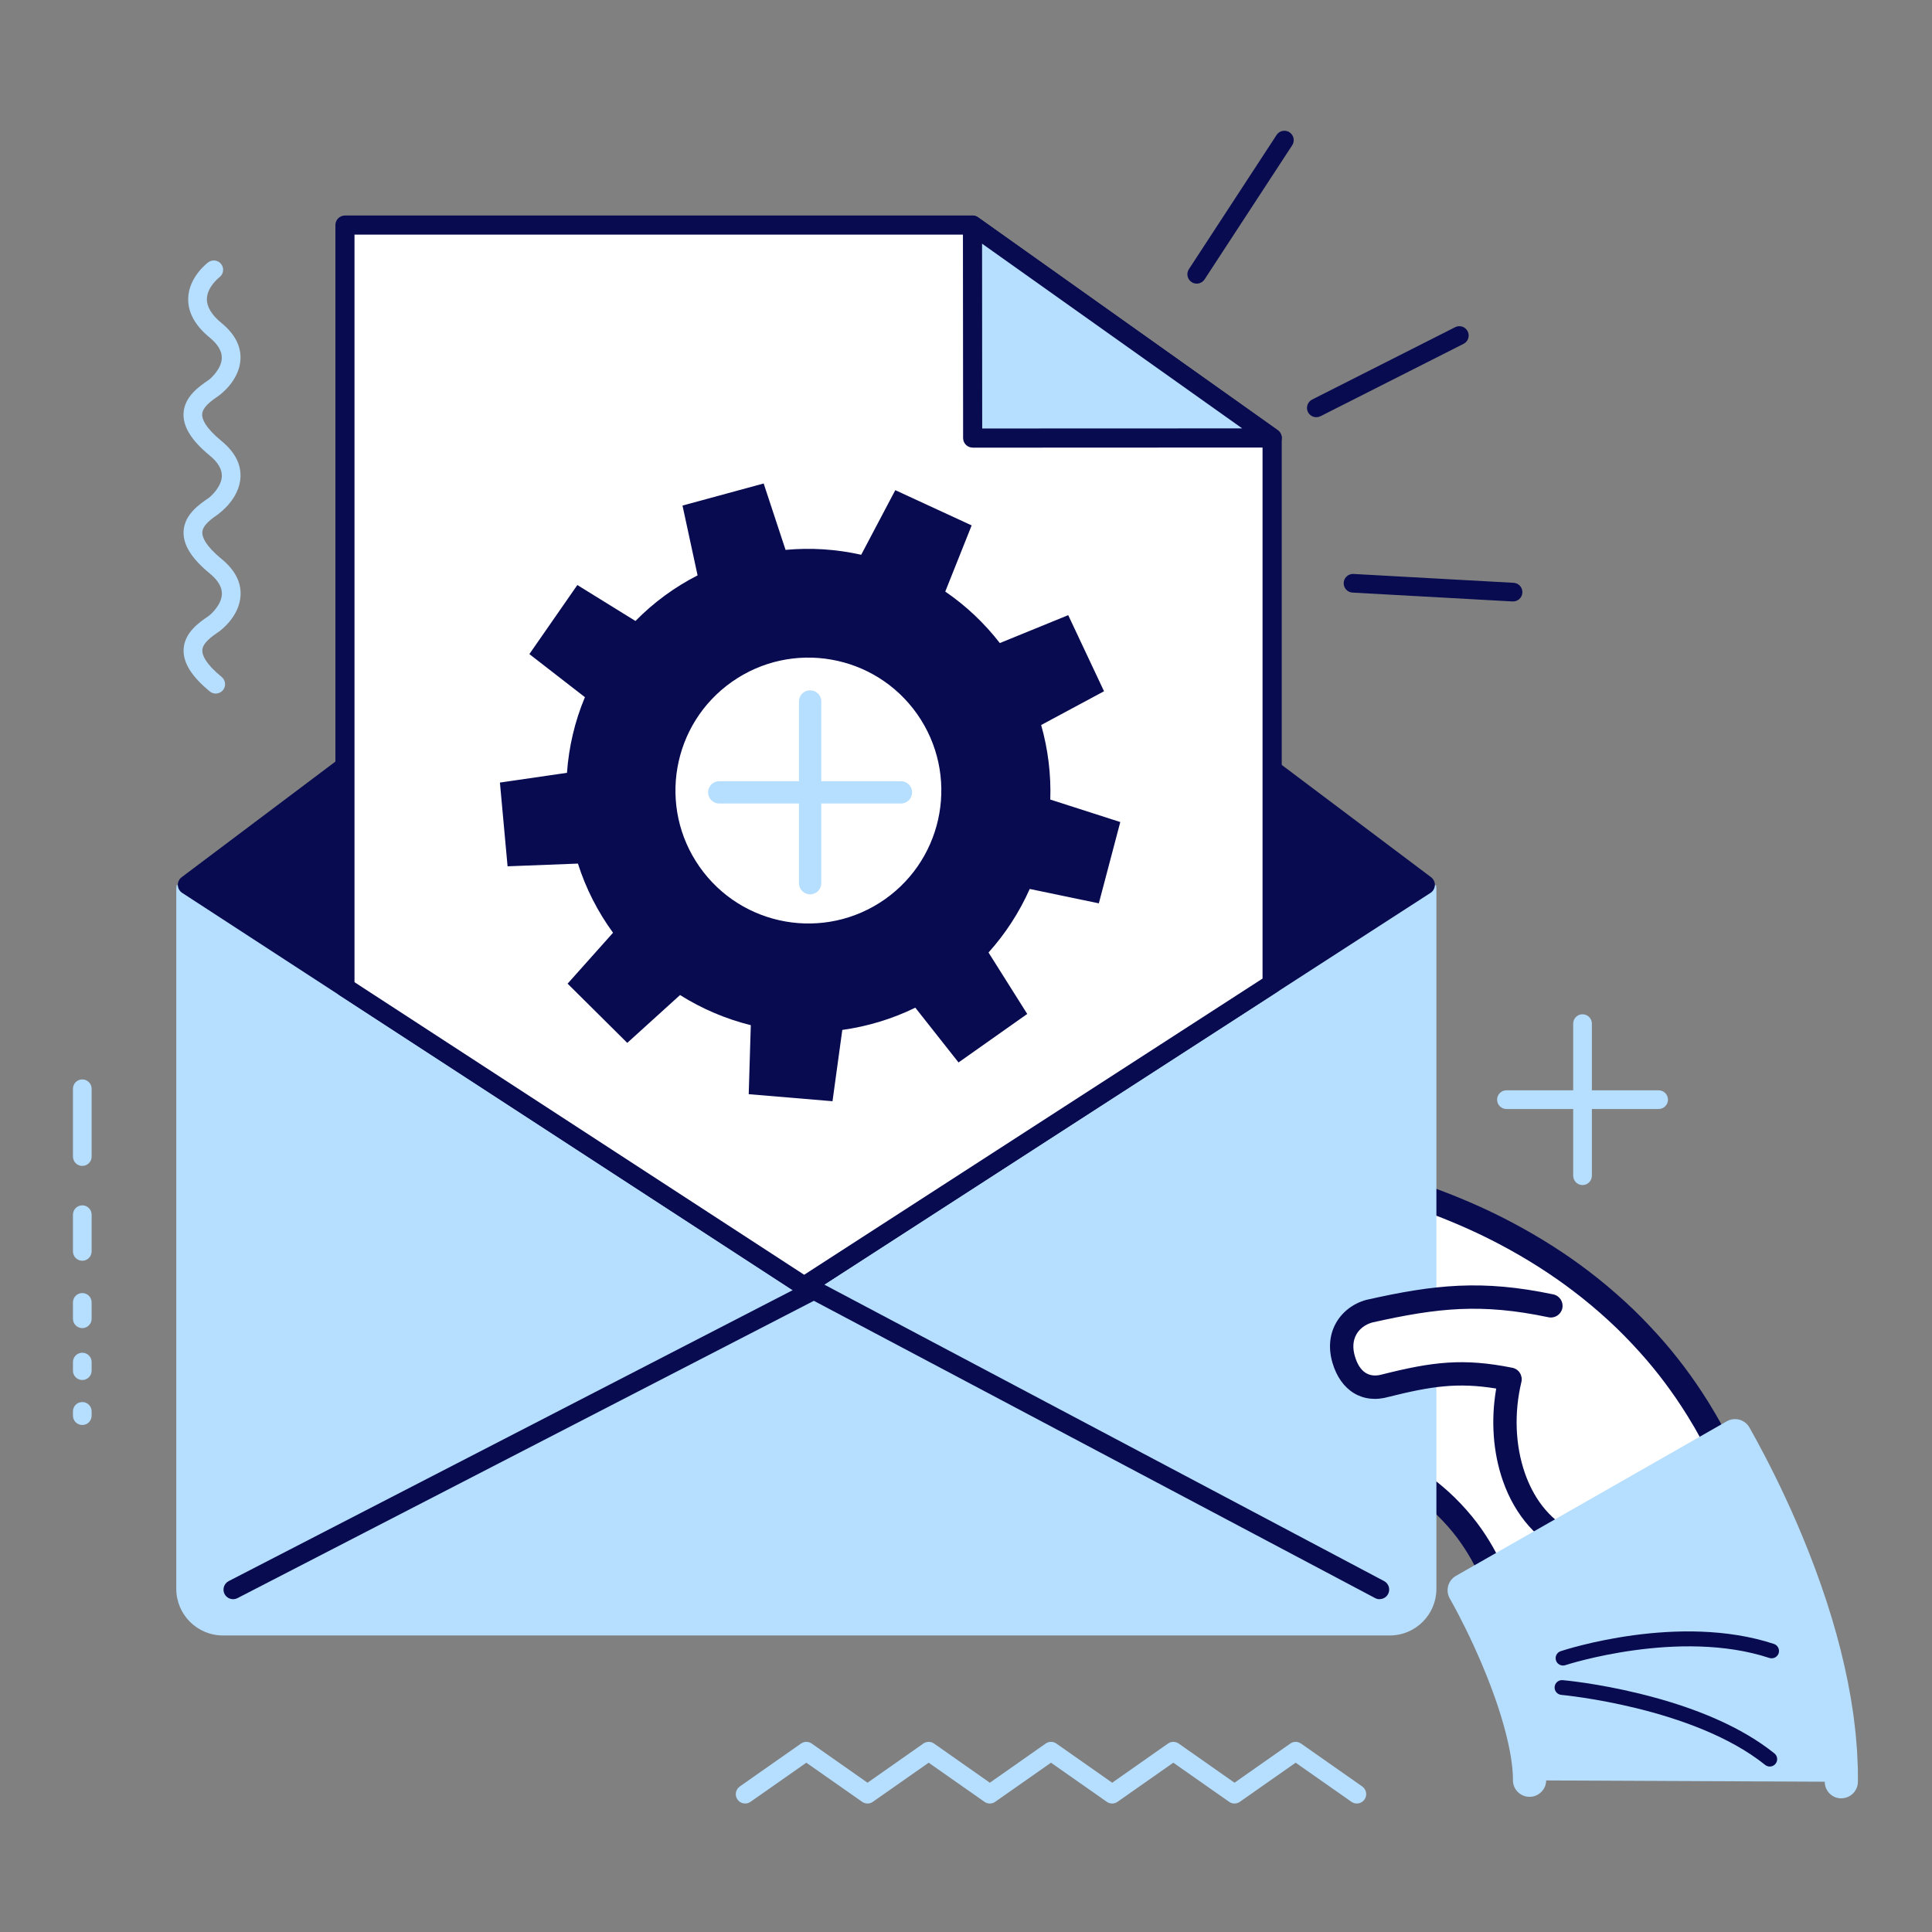 <svg xmlns="http://www.w3.org/2000/svg" xmlns:xlink="http://www.w3.org/1999/xlink" width="1080" zoomAndPan="magnify" viewBox="0 0 810 810" height="1080" preserveAspectRatio="xMidYMid meet" version="1.0"><rect x="0" y="0" width="810" height="810" fill="#808080" stroke="none"/><defs><clipPath id="d8ecf72c0a"><path d="M 308 730 L 573 730 L 573 756.82 L 308 756.82 Z M 308 730 " clip-rule="nonzero"/></clipPath></defs><path fill="#b6deff" d="M 30.586 456.469 L 30.586 484.898 C 30.586 487.062 32.336 488.816 34.5 488.816 C 36.664 488.816 38.418 487.062 38.418 484.898 L 38.418 456.469 C 38.418 454.305 36.664 452.551 34.5 452.551 C 32.336 452.551 30.586 454.305 30.586 456.469 Z M 30.586 456.469 " fill-opacity="1" fill-rule="nonzero"/><path fill="#b6deff" d="M 30.586 509.266 L 30.586 524.656 C 30.586 526.82 32.336 528.574 34.5 528.574 C 36.664 528.574 38.418 526.82 38.418 524.656 L 38.418 509.266 C 38.418 507.102 36.664 505.348 34.5 505.348 C 32.336 505.348 30.586 507.102 30.586 509.266 Z M 30.586 509.266 " fill-opacity="1" fill-rule="nonzero"/><path fill="#b6deff" d="M 30.586 546.039 L 30.586 552.902 C 30.586 555.066 32.336 556.82 34.5 556.82 C 36.664 556.82 38.418 555.066 38.418 552.902 L 38.418 546.039 C 38.418 543.875 36.664 542.121 34.5 542.121 C 32.336 542.121 30.586 543.875 30.586 546.039 Z M 30.586 546.039 " fill-opacity="1" fill-rule="nonzero"/><path fill="#b6deff" d="M 30.586 571.055 L 30.586 574.656 C 30.586 576.82 32.336 578.574 34.5 578.574 C 36.664 578.574 38.418 576.82 38.418 574.656 L 38.418 571.055 C 38.418 568.891 36.664 567.137 34.5 567.137 C 32.336 567.137 30.586 568.891 30.586 571.055 Z M 30.586 571.055 " fill-opacity="1" fill-rule="nonzero"/><path fill="#b6deff" d="M 30.586 591.727 L 30.586 593.52 C 30.586 595.684 32.336 597.438 34.5 597.438 C 36.664 597.438 38.418 595.684 38.418 593.52 L 38.418 591.727 C 38.418 589.562 36.664 587.809 34.5 587.809 C 32.336 587.809 30.586 589.562 30.586 591.727 Z M 30.586 591.727 " fill-opacity="1" fill-rule="nonzero"/><path fill="#ffffff" d="M 724.789 629.281 C 726.098 628.797 727.066 627.621 727.477 625.961 C 727.867 624.301 727.738 622.305 726.953 620.422 C 726.953 620.422 726.637 619.656 726.039 618.238 C 725.742 617.527 725.367 616.652 724.922 615.605 C 724.473 614.582 723.934 613.406 723.316 612.082 C 720.891 606.82 717.195 599.34 711.879 590.793 C 706.582 582.285 699.695 572.68 691.34 563.387 C 687.16 558.742 682.684 554.133 677.887 549.75 C 673.129 545.367 668.094 541.168 662.945 537.23 C 652.645 529.34 641.805 522.641 631.453 517.176 C 621.098 511.691 611.246 507.492 602.738 504.266 C 594.23 501.059 587.086 498.816 582.086 497.383 C 579.586 496.652 577.609 496.113 576.266 495.758 C 574.922 495.402 574.195 495.219 574.195 495.219 C 573.859 495.125 573.504 495.066 573.152 495.012 L 571.844 494.676 C 565.949 493.184 560.129 493.969 555.688 496.316 C 551.23 498.688 548.152 502.605 547.328 507.363 C 546.902 509.844 547.105 512.305 547.816 514.621 L 547.293 514.527 C 541.918 513.574 536.508 514.695 532.348 517.605 C 528.262 520.441 525.875 524.621 525.465 529.211 C 525.148 532.867 526.062 536.375 527.758 539.395 C 529.457 542.418 531.938 544.957 534.941 546.711 C 533.227 548.965 532.105 551.672 531.695 554.637 C 531.172 558.5 531.883 562.25 533.414 565.422 C 534.941 568.613 537.293 571.242 540.184 572.957 C 538.672 575.086 537.609 577.605 537.086 580.383 C 536.211 585.141 537.051 589.73 538.914 593.367 C 540.801 597.008 543.711 599.656 547.367 600.625 C 547.367 600.625 549.027 601.055 551.492 601.781 C 553.953 602.492 557.199 603.5 560.371 604.617 C 563.543 605.738 566.641 606.934 568.914 607.883 C 570.055 608.367 570.984 608.762 571.641 609.039 C 572.293 609.34 572.648 609.508 572.648 609.508 C 572.891 609.617 573.133 609.691 573.375 609.73 C 573.375 609.73 573.672 609.879 574.25 610.121 C 574.812 610.383 575.633 610.773 576.676 611.277 C 578.73 612.285 581.641 613.762 584.941 615.684 C 588.242 617.602 591.938 619.934 595.613 622.621 C 599.25 625.328 602.906 628.348 606.191 631.598 C 609.473 634.824 612.461 638.219 615.016 641.578 C 617.535 644.934 619.641 648.258 621.305 651.184 C 622.965 654.133 624.176 656.727 624.996 658.555 C 625.426 659.449 625.707 660.215 625.93 660.719 C 626.152 661.223 632.887 676.484 632.887 676.484 C 633.617 678.273 642.125 672.266 644.848 671.297 L 724.715 629.301 Z M 724.789 629.281 " fill-opacity="1" fill-rule="nonzero"/><path fill="#080b50" d="M 634.215 682.004 C 631.527 682.23 629.156 680.887 628.168 678.535 C 627.031 675.961 621.695 663.91 621.211 662.809 C 621.117 662.586 621.004 662.324 620.875 662.023 C 620.723 661.633 620.555 661.223 620.352 660.793 L 620.312 660.719 C 619.398 658.742 618.301 656.41 616.805 653.742 C 615.016 650.59 613.02 647.547 610.891 644.691 C 608.484 641.504 605.688 638.332 602.59 635.289 C 599.719 632.453 596.34 629.598 592.555 626.801 C 589.418 624.508 585.984 622.27 582.387 620.195 C 579.25 618.387 576.508 616.988 574.457 615.98 L 571.734 614.691 C 571.34 614.582 570.949 614.449 570.574 614.266 L 569.586 613.816 L 566.918 612.68 C 564.418 611.633 561.398 610.496 558.711 609.543 C 555.129 608.273 551.77 607.27 550.09 606.781 C 548.746 606.41 547.664 606.094 546.977 605.906 L 546.078 605.664 C 541.137 604.34 536.957 600.832 534.328 595.738 C 531.789 590.832 530.969 585.031 531.996 579.434 C 532.332 577.641 532.832 575.961 533.504 574.34 C 531.582 572.473 529.961 570.215 528.75 567.68 C 526.676 563.371 525.93 558.613 526.566 553.91 C 526.844 551.895 527.387 549.957 528.168 548.109 C 526.23 546.336 524.57 544.246 523.262 541.934 C 520.93 537.793 519.922 533.219 520.316 528.723 C 520.855 522.566 524.176 516.934 529.418 513.277 C 533.02 510.758 537.387 509.266 541.957 508.984 C 541.996 508.129 542.086 507.289 542.238 506.449 C 543.301 500.219 547.328 494.824 553.301 491.672 C 556.266 490.086 559.738 489.078 563.32 488.762 C 566.602 488.48 569.902 488.762 573.168 489.582 L 574.234 489.844 C 574.66 489.918 575.109 490.012 575.539 490.105 L 577.648 490.664 C 578.973 491.02 580.984 491.562 583.578 492.324 C 590.52 494.34 597.609 496.711 604.641 499.34 C 615.203 503.371 624.793 507.68 633.953 512.531 C 645.594 518.688 656.434 525.59 666.172 533.035 C 671.453 537.062 676.602 541.391 681.469 545.871 C 686.039 550.047 690.668 554.77 695.258 559.863 C 702.941 568.387 710.031 577.848 716.34 587.996 C 720.688 594.992 724.527 602.137 728.074 609.859 L 728.598 610.98 C 729.023 611.895 729.398 612.734 729.734 613.5 L 731.785 618.367 C 732.98 621.184 733.262 624.32 732.57 627.156 C 731.766 630.383 729.754 632.848 726.992 634.004 L 647.047 676.035 L 646.695 676.168 C 646.152 676.371 644.438 677.359 643.281 678.012 C 639.23 680.344 636.602 681.762 634.23 681.969 Z M 629.793 656.336 C 630.129 657.043 630.371 657.641 630.555 658.105 C 630.633 658.273 630.688 658.441 630.742 658.574 L 630.801 658.668 C 630.965 659.059 633.523 664.84 635.91 670.215 C 636.695 669.766 637.496 669.32 638.074 668.984 C 640.145 667.789 641.547 667.004 642.738 666.52 L 722.422 624.637 C 722.516 624.152 722.516 623.332 722.141 622.473 L 720.125 617.68 C 719.848 617.023 719.492 616.262 719.117 615.438 L 718.598 614.281 C 715.238 606.988 711.602 600.215 707.477 593.594 C 701.488 583.965 694.773 574.992 687.496 566.934 C 683.129 562.082 678.727 557.605 674.398 553.648 C 669.754 549.375 664.867 545.273 659.809 541.43 C 650.52 534.32 640.164 527.734 629.047 521.84 C 620.258 517.176 611.059 513.055 600.93 509.191 C 594.156 506.637 587.348 504.359 580.668 502.438 C 578.168 501.727 576.246 501.188 574.961 500.852 L 572.891 500.293 C 572.797 500.273 572.648 500.234 572.496 500.219 L 572.199 500.18 L 570.594 499.77 C 568.488 499.227 566.34 499.059 564.234 499.227 C 562.051 499.434 559.961 500.031 558.188 500.965 C 555.074 502.625 553.059 505.219 552.535 508.277 C 552.254 509.863 552.387 511.484 552.871 513.145 L 555.332 521.316 L 546.414 519.715 C 545.016 519.469 543.598 519.395 542.199 519.527 C 539.68 519.75 537.312 520.59 535.391 521.934 C 532.648 523.836 530.988 526.598 530.727 529.715 C 530.5 532.121 531.082 534.602 532.367 536.895 C 533.617 539.117 535.445 540.98 537.629 542.25 L 542.723 545.215 L 539.16 549.918 C 537.984 551.484 537.199 553.371 536.918 555.402 C 536.566 558.051 536.996 560.758 538.168 563.238 C 539.27 565.535 540.895 567.363 542.871 568.535 L 547.777 571.43 L 544.477 576.074 C 543.375 577.605 542.629 579.414 542.273 581.41 C 541.66 584.75 542.145 588.184 543.617 591.035 C 544.496 592.734 546.078 594.879 548.672 595.625 C 549.457 595.793 550.688 596.148 553 596.82 C 554.793 597.344 558.355 598.406 562.16 599.75 C 565.035 600.758 568.242 601.988 570.984 603.109 L 574.645 604.691 L 575.016 604.77 L 577.516 605.906 L 579.066 606.633 C 581.266 607.715 584.23 609.227 587.648 611.188 C 591.582 613.461 595.332 615.906 598.785 618.441 C 602.965 621.559 606.715 624.73 609.941 627.902 C 613.391 631.297 616.527 634.859 619.25 638.461 C 621.676 641.672 623.914 645.102 625.93 648.648 C 627.777 651.895 629.102 654.805 629.828 656.371 Z M 629.793 656.336 " fill-opacity="1" fill-rule="nonzero"/><path fill="#b6deff" d="M 74.035 371.133 C 73.941 371.859 73.902 372.605 73.902 373.371 L 73.902 666.109 C 73.902 676.93 82.672 685.68 93.477 685.68 L 582.648 685.68 C 593.469 685.68 602.219 676.914 602.219 666.109 L 602.219 373.371 C 602.219 372.625 602.16 371.879 602.086 371.133 Z M 74.035 371.133 " fill-opacity="1" fill-rule="nonzero"/><path fill="#080b50" d="M 578.395 670.477 C 577.758 670.477 577.125 670.328 576.527 670.008 L 341.215 545.367 L 99.559 670.027 C 97.598 671.035 95.172 670.27 94.145 668.293 C 93.141 666.336 93.902 663.91 95.883 662.883 L 339.402 537.27 C 340.562 536.672 341.961 536.672 343.117 537.27 L 580.297 662.883 C 582.254 663.926 583 666.352 581.957 668.312 C 581.23 669.672 579.848 670.438 578.41 670.438 Z M 578.395 670.477 " fill-opacity="1" fill-rule="nonzero"/><path fill="#080b50" d="M 337.148 539.246 L 78.551 370.984 L 338.062 175.82 L 597.555 370.984 Z M 337.148 539.246 " fill-opacity="1" fill-rule="nonzero"/><path fill="#080b50" d="M 337.148 543.258 C 336.383 543.258 335.617 543.035 334.965 542.605 L 76.387 374.344 C 75.285 373.633 74.613 372.422 74.559 371.113 C 74.52 369.809 75.098 368.559 76.16 367.773 L 335.672 172.629 C 337.109 171.547 339.066 171.547 340.484 172.629 L 599.977 367.773 C 601.023 368.559 601.621 369.809 601.582 371.113 C 601.527 372.422 600.855 373.633 599.754 374.344 L 339.328 542.605 C 338.656 543.035 337.91 543.238 337.148 543.238 Z M 85.547 370.742 L 337.148 534.469 L 590.559 370.742 L 338.062 180.855 L 85.547 370.762 Z M 85.547 370.742 " fill-opacity="1" fill-rule="nonzero"/><g clip-path="url(#d8ecf72c0a)"><path fill="#b6deff" d="M 310.168 748.98 L 335.82 730.996 C 337.164 730.047 338.977 730.047 340.316 730.996 L 363.715 747.414 L 387.109 730.996 C 388.453 730.047 390.262 730.047 391.605 730.996 L 415 747.414 L 438.395 730.996 C 439.758 730.047 441.547 730.047 442.891 730.996 L 466.285 747.414 L 489.68 730.996 C 491.023 730.047 492.836 730.047 494.18 730.996 L 517.574 747.414 L 540.969 730.996 C 542.312 730.047 544.121 730.047 545.465 730.996 L 571.117 748.98 C 572.891 750.23 573.32 752.676 572.07 754.449 C 571.305 755.531 570.09 756.129 568.859 756.129 C 568.074 756.129 567.293 755.902 566.602 755.418 L 543.207 739.02 L 519.812 755.418 C 518.469 756.371 516.66 756.371 515.316 755.418 L 491.922 739.02 L 468.523 755.418 C 467.184 756.371 465.371 756.371 464.027 755.418 L 440.633 739.02 L 417.238 755.418 C 415.895 756.371 414.086 756.371 412.742 755.418 L 389.348 739.02 L 365.953 755.418 C 364.609 756.371 362.801 756.371 361.457 755.418 L 338.062 739.02 L 314.664 755.418 C 312.895 756.668 310.449 756.238 309.199 754.469 C 307.949 752.695 308.379 750.25 310.152 749 Z M 310.168 748.98 " fill-opacity="1" fill-rule="nonzero"/></g><path fill="#080b50" d="M 634.566 244.344 L 567.48 240.633 C 566.77 240.594 566.098 240.742 565.5 241.043 C 564.289 241.656 563.43 242.871 563.355 244.324 C 563.242 246.488 564.887 248.336 567.051 248.449 L 634.137 252.16 C 636.301 252.273 638.148 250.633 638.262 248.469 C 638.391 246.305 636.73 244.457 634.566 244.344 Z M 634.566 244.344 " fill-opacity="1" fill-rule="nonzero"/><path fill="#080b50" d="M 548.355 172.758 C 549.344 174.699 551.695 175.465 553.637 174.496 L 613.598 144.16 C 615.539 143.188 616.305 140.82 615.332 138.898 C 614.363 136.977 611.992 136.191 610.07 137.18 L 550.109 167.516 C 548.188 168.504 547.406 170.855 548.375 172.777 Z M 548.355 172.758 " fill-opacity="1" fill-rule="nonzero"/><path fill="#080b50" d="M 505.016 117.145 L 541.77 60.895 C 542.945 59.086 542.441 56.66 540.633 55.465 C 539.418 54.664 537.926 54.645 536.715 55.242 C 536.117 55.543 535.594 56.008 535.203 56.605 L 498.449 112.855 C 497.273 114.664 497.777 117.09 499.59 118.281 C 501.398 119.457 503.824 118.953 505.016 117.145 Z M 505.016 117.145 " fill-opacity="1" fill-rule="nonzero"/><path fill="#b6deff" d="M 91.832 215.258 C 91.832 215.258 100.379 209.234 100.824 200.074 C 101.086 194.551 98.418 189.457 92.879 184.906 C 85.992 179.234 84.668 175.668 84.762 173.672 C 84.91 170.727 88.492 168.078 91.832 165.801 C 91.926 165.746 100.379 159.773 100.824 150.613 C 101.086 145.094 98.418 140 92.879 135.445 C 88.734 132.051 86.684 128.637 86.738 125.336 C 86.852 120.223 91.891 116.324 91.98 116.25 C 93.719 114.961 94.07 112.52 92.785 110.781 C 91.496 109.047 89.035 108.691 87.301 109.98 C 86.965 110.223 79.129 116.137 78.902 125.109 C 78.754 130.969 81.777 136.492 87.898 141.512 C 91.367 144.363 93.066 147.258 92.988 150.129 C 92.879 154.402 88.848 158.301 87.41 159.363 C 83.605 161.938 77.281 166.25 76.945 173.32 C 76.684 178.914 80.266 184.68 87.914 190.969 C 91.387 193.824 93.082 196.715 93.008 199.586 C 92.898 203.859 88.867 207.758 87.43 208.82 C 83.625 211.398 77.301 215.707 76.965 222.777 C 76.703 228.375 80.285 234.141 87.934 240.426 C 91.402 243.281 93.121 246.172 93.027 249.047 C 92.914 253.316 88.887 257.219 87.449 258.281 C 83.645 260.855 77.316 265.145 76.984 272.234 C 76.723 277.832 80.305 283.598 87.953 289.883 C 88.68 290.48 89.559 290.781 90.434 290.781 C 91.57 290.781 92.691 290.297 93.477 289.344 C 94.855 287.664 94.613 285.203 92.934 283.82 C 86.051 278.168 84.727 274.586 84.816 272.59 C 84.969 269.641 88.551 266.992 91.891 264.734 C 91.98 264.68 100.434 258.727 100.863 249.551 C 101.125 244.027 98.457 238.914 92.934 234.383 C 86.051 228.73 84.727 225.148 84.816 223.152 C 84.969 220.203 88.551 217.555 91.891 215.297 Z M 91.832 215.258 " fill-opacity="1" fill-rule="nonzero"/><path fill="#b6deff" d="M 631.582 457.121 L 659.566 457.121 L 659.566 429.156 C 659.566 426.992 661.32 425.238 663.484 425.238 C 665.648 425.238 667.402 426.992 667.402 429.156 L 667.402 457.121 L 695.387 457.121 C 697.551 457.121 699.305 458.875 699.305 461.039 C 699.305 463.203 697.551 464.957 695.387 464.957 L 667.402 464.957 L 667.402 492.922 C 667.402 495.086 665.648 496.84 663.484 496.84 C 661.32 496.84 659.566 495.086 659.566 492.922 L 659.566 464.957 L 631.582 464.957 C 629.418 464.957 627.664 463.203 627.664 461.039 C 627.664 458.875 629.418 457.121 631.582 457.121 Z M 631.582 457.121 " fill-opacity="1" fill-rule="nonzero"/><path fill="#ffffff" d="M 650.238 547.473 C 621.266 541.391 602.066 543.426 574.102 549.73 C 566.434 551.82 560.238 559.266 563.355 569.973 C 566.246 579.863 573.395 583.09 580.875 580.945 C 600.277 576.074 612.477 574.117 633.113 578.258 C 626.547 605.812 635.258 637.098 659.457 647.324 Z M 650.238 547.473 " fill-opacity="1" fill-rule="nonzero"/><path fill="#080b50" d="M 659.867 652.191 C 659.102 652.266 658.297 652.137 657.535 651.82 C 644.961 646.504 635.219 635.516 630.109 620.887 C 625.949 609.004 624.996 595.422 627.293 582.156 C 611.152 579.527 600.145 581.148 582.125 585.664 C 571.285 588.723 562.07 583.109 558.637 571.336 C 556.883 565.309 557.387 559.562 560.109 554.695 C 562.723 550.012 567.348 546.465 572.797 544.992 C 572.871 544.973 572.945 544.957 573.02 544.938 C 601.527 538.52 621.453 536.41 651.227 542.68 C 653.875 543.238 655.574 545.832 655.016 548.48 C 654.457 551.129 651.863 552.828 649.211 552.27 C 621.059 546.355 602.906 548.277 575.277 554.469 C 572.387 555.289 569.98 557.102 568.652 559.488 C 567.238 562.027 567.012 565.105 568.039 568.594 C 569.961 575.199 573.934 577.828 579.512 576.223 C 579.566 576.223 579.625 576.203 579.66 576.188 C 600.559 570.945 613.375 569.301 634.062 573.445 C 635.371 573.703 636.508 574.488 637.215 575.609 C 637.926 576.727 638.168 578.09 637.852 579.395 C 634.734 592.418 635.277 606.02 639.344 617.68 C 642.309 626.168 648.523 637.398 661.32 642.809 C 663.801 643.852 664.977 646.746 663.934 649.227 C 663.203 650.961 661.602 652.043 659.848 652.211 Z M 659.867 652.191 " fill-opacity="1" fill-rule="nonzero"/><path fill="#b6deff" d="M 641.285 746.426 L 771.992 747.023 L 771.992 744.879 C 771.992 744.168 771.992 743.312 771.973 742.305 C 771.934 741.312 771.898 740.195 771.84 738.926 C 771.785 737.676 771.711 736.277 771.637 734.746 C 771.523 733.273 771.395 731.707 771.246 730.008 C 771.168 729.168 771.094 728.293 771.02 727.398 C 770.926 726.5 770.816 725.625 770.703 724.711 C 770.48 722.902 770.254 720.922 769.977 718.965 C 768.875 711.07 767.141 702.359 764.922 693.516 C 762.68 684.656 759.957 675.664 756.934 667.023 C 750.891 649.73 743.762 633.762 737.926 621.949 C 735.016 616.035 732.438 611.168 730.535 607.66 C 729.547 605.887 728.781 604.488 728.262 603.535 C 727.699 602.527 727.383 602.008 727.383 602.008 L 613.859 666.801 C 613.859 666.801 614.027 667.082 614.305 667.602 C 614.625 668.18 615.09 669.02 615.688 670.086 C 616.898 672.305 618.652 675.664 620.688 679.766 C 624.754 687.977 629.754 699.262 633.523 710.102 C 635.426 715.512 636.992 720.793 638.168 725.477 C 639.344 730.156 640.145 734.262 640.574 737.414 C 640.707 738.219 640.742 738.926 640.855 739.617 C 640.891 739.953 640.949 740.309 640.984 740.625 C 641.004 740.922 641.043 741.223 641.059 741.5 C 641.117 742.062 641.152 742.602 641.211 743.086 C 641.211 743.535 641.227 743.945 641.246 744.301 C 641.266 744.672 641.285 744.988 641.301 745.289 C 641.301 745.531 641.301 745.734 641.301 745.922 L 641.301 746.445 Z M 641.285 746.426 " fill-opacity="1" fill-rule="nonzero"/><path fill="#b6deff" d="M 771.992 753.98 C 768.148 753.98 765.031 750.867 765.031 747.023 L 765.031 742.434 L 764.695 735.141 C 764.602 733.906 764.492 732.621 764.379 731.258 L 764.098 727.992 C 764.043 727.488 763.988 726.949 763.914 726.371 L 763.633 724 C 763.465 722.676 763.297 721.297 763.109 719.973 C 762.027 712.305 760.332 703.742 758.184 695.195 C 756.039 686.668 753.41 677.957 750.367 669.301 C 743.969 650.98 736.676 635.102 731.676 625.012 C 728.82 619.227 726.355 614.562 724.715 611.504 L 623.262 669.414 C 624.289 671.352 625.539 673.797 626.957 676.652 C 629.289 681.352 635.258 693.832 640.129 707.77 C 641.992 713.086 643.672 718.609 644.961 723.723 C 646.133 728.367 647.012 732.73 647.496 736.352 C 647.57 736.895 647.645 737.398 647.684 737.863 C 647.719 738.105 647.738 738.348 647.777 738.59 C 647.777 738.645 647.777 738.703 647.777 738.738 L 647.812 739.02 C 647.852 739.336 647.887 739.652 647.926 739.953 C 647.926 739.988 647.926 740.008 647.926 740.027 L 648.129 742.379 C 648.129 742.508 648.129 742.641 648.148 742.77 L 648.242 744.805 C 648.242 744.988 648.242 745.176 648.242 745.363 L 648.242 746.371 C 648.242 750.215 645.109 753.328 641.266 753.328 C 637.422 753.328 634.305 750.215 634.305 746.371 L 634.305 745.848 C 634.305 745.848 634.305 745.754 634.305 745.699 L 634.305 745.344 L 634.27 744.637 C 634.27 744.578 634.27 744.523 634.27 744.469 L 634.23 743.441 L 634.102 742.043 C 634.102 742.043 634.102 741.969 634.102 741.93 L 634.047 741.109 C 634.047 741.109 634.027 740.961 634.008 740.887 C 633.988 740.734 633.969 740.566 633.953 740.418 C 633.895 740.082 633.859 739.746 633.82 739.395 C 633.785 739.074 633.746 738.738 633.691 738.387 C 633.691 738.348 633.691 738.312 633.691 738.273 C 633.391 736.07 632.758 732.359 631.434 727.078 C 630.238 722.379 628.711 717.285 626.957 712.32 C 623.766 703.145 619.082 692.117 614.457 682.789 C 612.254 678.332 610.465 674.953 609.586 673.348 L 607.812 670.16 C 605.93 666.82 607.086 662.586 610.426 660.68 L 723.949 595.887 C 725.555 594.973 727.457 594.73 729.25 595.215 C 731.039 595.699 732.551 596.895 733.465 598.5 L 734.324 600.027 C 734.324 600.027 734.344 600.066 734.359 600.105 L 736.637 604.227 C 738.352 607.398 741.039 612.453 744.176 618.797 C 749.344 629.227 756.898 645.664 763.52 664.656 C 766.691 673.703 769.434 682.809 771.691 691.746 C 773.969 700.773 775.758 709.824 776.898 717.938 C 777.121 719.41 777.289 720.887 777.457 722.305 L 777.738 724.672 C 777.812 725.344 777.906 725.996 777.961 726.668 L 778.258 730.047 C 778.391 731.52 778.5 732.898 778.594 734.227 C 778.594 734.281 778.594 734.316 778.594 734.375 L 778.93 741.969 C 778.93 741.969 778.93 742.117 778.93 742.191 L 778.93 746.969 C 778.949 750.809 775.832 753.926 771.992 753.945 Z M 771.992 753.98 " fill-opacity="1" fill-rule="nonzero"/><path fill="#080b50" d="M 741.207 740.531 C 742.348 740.828 743.594 740.457 744.398 739.469 C 745.48 738.145 745.258 736.184 743.93 735.121 C 730.609 724.43 711.617 715.996 687.457 710.082 C 669.566 705.699 655.742 704.449 655.145 704.41 C 653.449 704.262 651.938 705.512 651.789 707.23 C 651.637 708.926 652.887 710.438 654.605 710.586 C 655.145 710.645 709.922 715.738 740.051 739.953 C 740.406 740.23 740.797 740.438 741.227 740.531 Z M 741.207 740.531 " fill-opacity="1" fill-rule="nonzero"/><path fill="#080b50" d="M 654.531 698.18 C 655.09 698.328 655.688 698.312 656.266 698.125 C 656.73 697.977 704.043 682.66 741.785 695.102 C 743.41 695.645 745.164 694.746 745.703 693.145 C 746.227 691.52 745.348 689.766 743.727 689.227 C 703.988 676.129 656.34 691.594 654.324 692.266 C 652.703 692.809 651.824 694.543 652.367 696.164 C 652.703 697.211 653.559 697.938 654.531 698.199 Z M 654.531 698.18 " fill-opacity="1" fill-rule="nonzero"/><path fill="#ffffff" d="M 337.148 539.246 L 533.355 412.457 L 533.355 183.637 L 407.762 94.363 L 144.629 94.363 L 144.629 413.969 Z M 337.148 539.246 " fill-opacity="1" fill-rule="nonzero"/><path fill="#080b50" d="M 337.148 543.258 C 336.383 543.258 335.617 543.035 334.965 542.605 L 142.449 417.328 C 141.309 416.582 140.621 415.332 140.621 413.969 L 140.621 94.363 C 140.621 92.145 142.41 90.355 144.629 90.355 L 407.762 90.355 C 408.602 90.355 409.402 90.613 410.074 91.102 L 535.668 180.371 C 536.734 181.117 537.367 182.348 537.367 183.637 L 537.367 412.457 C 537.367 413.82 536.676 415.086 535.539 415.836 L 339.328 542.605 C 338.656 543.035 337.91 543.238 337.148 543.238 Z M 148.625 411.785 L 337.148 534.453 L 529.328 410.273 L 529.328 185.688 L 406.473 98.359 L 148.625 98.359 Z M 148.625 411.785 " fill-opacity="1" fill-rule="nonzero"/><path fill="#b6deff" d="M 407.723 94.402 L 407.797 183.656 L 533.395 183.617 Z M 407.723 94.402 " fill-opacity="1" fill-rule="nonzero"/><path fill="#080b50" d="M 407.797 187.664 C 405.578 187.664 403.789 185.875 403.789 183.656 L 403.711 94.383 C 403.711 92.891 404.551 91.512 405.875 90.82 C 407.203 90.129 408.824 90.242 410.039 91.117 L 535.707 180.332 C 537.125 181.34 537.742 183.152 537.199 184.832 C 536.676 186.492 535.129 187.629 533.375 187.629 L 407.781 187.684 Z M 411.734 102.164 L 411.789 179.645 L 520.801 179.605 Z M 411.734 102.164 " fill-opacity="1" fill-rule="nonzero"/><path fill="#080b50" d="M 462.871 289.809 L 447.855 257.906 L 419.18 269.605 C 412.871 261.453 405.242 254.141 396.305 248.02 L 407.371 220.277 L 375.355 205.5 L 361.062 232.59 C 350.559 230.223 339.871 229.566 329.348 230.539 L 320.168 202.703 L 286.141 211.957 L 292.465 241.23 C 282.949 246.078 274.125 252.496 266.422 260.352 L 242.055 245.277 L 221.941 274.23 L 245.227 292.293 C 240.934 302.551 238.473 313.262 237.707 324.008 L 209.594 328.094 L 212.801 363.203 L 242.297 362.066 C 245.582 372.363 250.523 382.16 257.016 391.059 L 237.969 412.402 L 262.988 437.234 L 285.113 417.176 C 294.516 423.09 304.535 427.27 314.777 429.809 L 313.902 458.742 L 349.031 461.691 L 353.137 431.805 C 363.73 430.332 374.086 427.195 383.75 422.477 L 401.867 445.441 L 430.672 425.105 L 414.441 399.344 C 417.91 395.48 421.121 391.32 424.047 386.824 C 427.016 382.254 429.57 377.531 431.715 372.699 L 460.691 378.727 L 469.684 344.641 L 440.336 335.219 C 440.691 324.641 439.383 314.102 436.512 303.969 Z M 370.969 377.047 C 345.785 394.734 311.027 388.672 293.324 363.465 C 275.617 338.281 281.699 303.523 306.887 285.836 C 332.07 268.148 366.828 274.215 384.535 299.398 C 402.219 324.586 396.137 359.344 370.969 377.047 Z M 370.969 377.047 " fill-opacity="1" fill-rule="nonzero"/><path fill="#b6deff" d="M 344.328 370.273 L 344.328 294.102 C 344.328 291.508 342.238 289.418 339.648 289.418 C 337.055 289.418 334.965 291.508 334.965 294.102 L 334.965 370.273 C 334.965 372.867 337.055 374.957 339.648 374.957 C 342.238 374.957 344.328 372.867 344.328 370.273 Z M 344.328 370.273 " fill-opacity="1" fill-rule="nonzero"/><path fill="#b6deff" d="M 377.723 327.516 L 301.551 327.516 C 298.957 327.516 296.867 329.621 296.867 332.199 C 296.867 334.773 298.957 336.879 301.551 336.879 L 377.723 336.879 C 380.301 336.879 382.406 334.789 382.406 332.199 C 382.406 329.605 380.316 327.516 377.723 327.516 Z M 377.723 327.516 " fill-opacity="1" fill-rule="nonzero"/></svg>